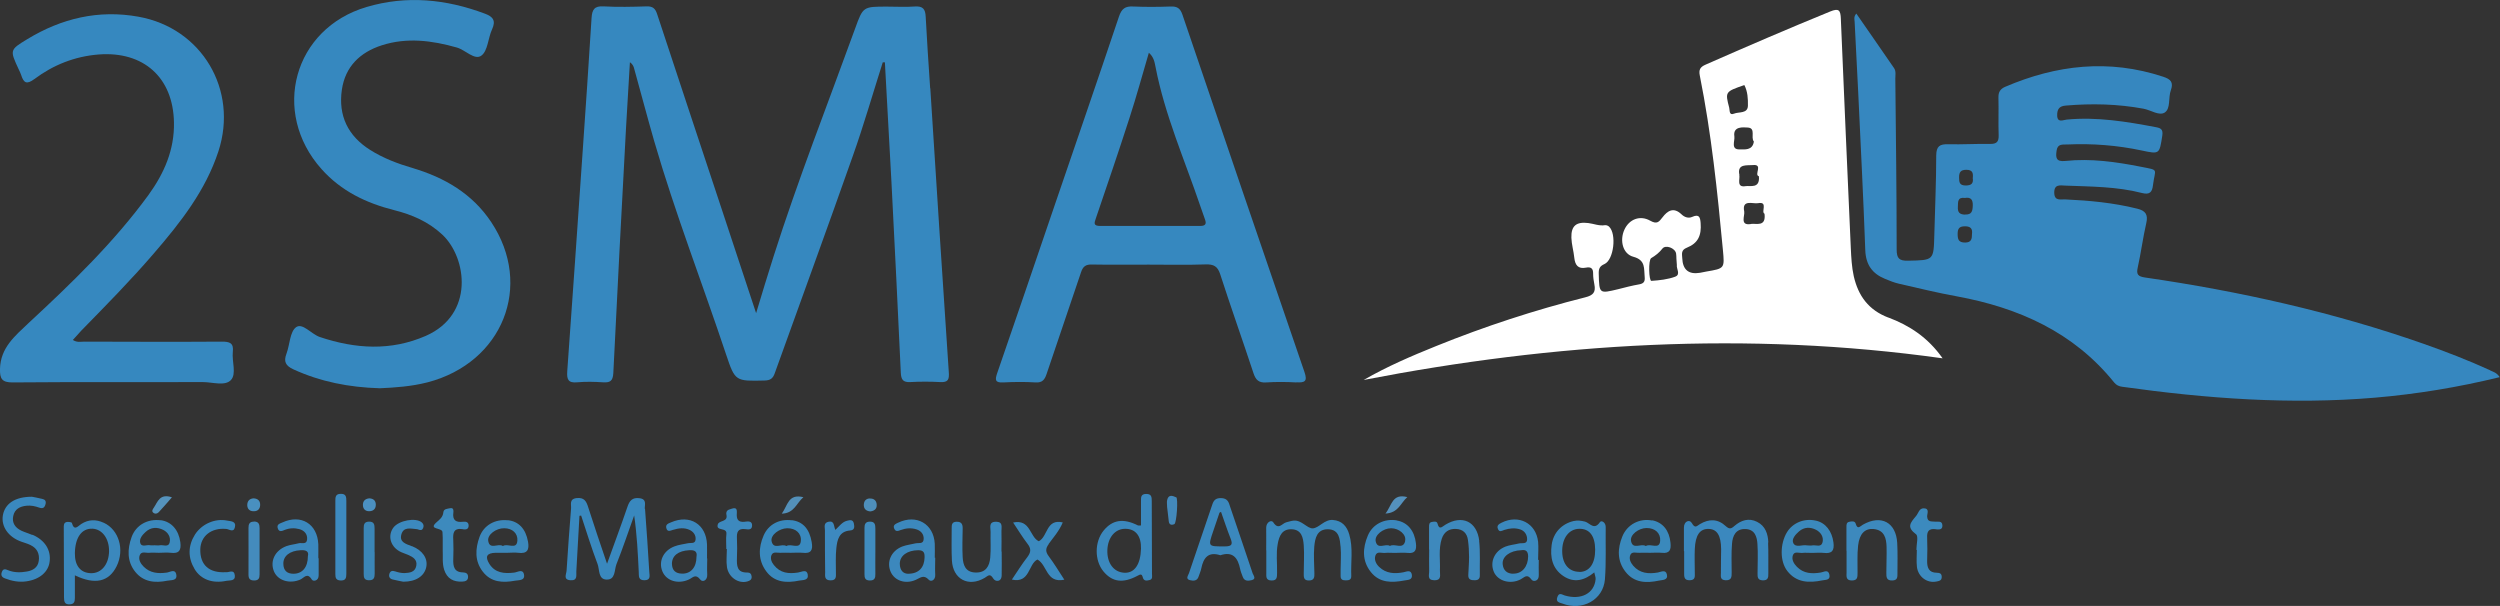 <?xml version="1.0" encoding="UTF-8"?> <svg xmlns="http://www.w3.org/2000/svg" id="Calque_2" data-name="Calque 2" viewBox="0 0 223.05 54.06"><rect x="0" y="0" width="223.05" height="54.06" fill="#333333" stroke="none"/><defs><style> .cls-1 { fill: #408cbf; } .cls-2 { fill: #fff; } .cls-3 { fill: #3c88bd; } .cls-4 { fill: #448bbd; } .cls-5 { fill: #3d89bd; } .cls-6 { fill: #4b90c1; } .cls-7 { fill: #3c88be; } .cls-8 { fill: #3d89bf; } .cls-9 { fill: #3688bf; } .cls-10 { fill: #3c89be; } .cls-11 { fill: #3e89bd; } .cls-12 { fill: #3c88bb; } .cls-13 { fill: #3687bf; } .cls-14 { fill: #3b89be; } .cls-15 { fill: #3b88bd; } .cls-16 { fill: #5593bd; } .cls-17 { fill: #3c8abe; } .cls-18 { fill: #3d8abd; } .cls-19 { fill: #3b86b7; } .cls-20 { fill: #3b89bd; } .cls-21 { fill: #3d89be; } .cls-22 { fill: #3989be; } .cls-23 { fill: #4389bb; } .cls-24 { fill: #5390b9; } .cls-25 { fill: #3a89be; } .cls-26 { fill: #3988be; } .cls-27 { fill: #4e8fbb; } .cls-28 { fill: #3a89bc; } .cls-29 { fill: #3b89bf; } .cls-30 { fill: #3d8abf; } .cls-31 { fill: #3b89bc; } .cls-32 { fill: #5491bd; } .cls-33 { fill: #3a88be; } .cls-34 { fill: #3b88be; } .cls-35 { fill: #4990c0; } </style></defs><g id="Footer"><g id="Logo_col_3" data-name="Logo /col 3"><g id="Logo"><path class="cls-13" d="m222.18,33.04c-1.95-.89-3.94-1.66-5.96-2.37-8.07-2.83-16.38-4.68-24.83-5.91-.62-.09-.81-.26-.66-.9.29-1.31.46-2.64.76-3.95.18-.77-.07-1.11-.8-1.29-2.12-.53-4.27-.73-6.45-.83-.39-.02-.94.17-.96-.58-.02-.79.52-.67.98-.65,2.3.09,4.6.08,6.85.66.7.18.91-.09.98-.71.18-1.49.6-1.3-1.07-1.63-2.23-.44-4.48-.76-6.75-.52-.85.09-.87-.3-.78-.93.09-.63.56-.52.95-.54,2.24-.1,4.46.07,6.66.54,1.59.34,1.56.32,1.82-1.33.08-.54-.12-.67-.55-.75-2.64-.5-5.28-.94-7.99-.68-.3.03-.83.32-.84-.38,0-.51.15-.82.75-.87,2.33-.2,4.65-.15,6.96.28.65.12,1.41.67,1.9.33.53-.37.29-1.32.53-1.97.26-.72-.01-1-.7-1.22-4.83-1.59-9.5-1.06-14.09.91-.45.2-.6.49-.59.96.03,1.12-.02,2.24.02,3.35.02.58-.17.79-.76.78-1.25-.02-2.49.06-3.74.03-.76-.02-1.06.17-1.07,1,0,2.36-.11,4.72-.17,7.09-.06,2.29-.05,2.25-2.34,2.3-.79.02-1.02-.2-1.02-1,0-5.08-.07-10.16-.12-15.24,0-.31.08-.66-.11-.94-1.11-1.62-2.23-3.22-3.37-4.87-.25.29-.16.52-.15.73.1,2.1.22,4.21.32,6.31.22,4.69.46,9.38.63,14.07.05,1.3.62,2.09,1.76,2.56.41.17.83.34,1.27.44,1.71.39,3.42.81,5.14,1.12,5.53,1.02,10.42,3.2,14.04,7.69.2.24.42.34.73.38,7.48,1.05,14.99,1.61,22.54.97,3.72-.32,7.4-.92,11.12-1.83-.26-.41-.59-.48-.87-.61Zm-46.85-11.4c-.58,0-.67-.27-.67-.77,0-.48.15-.68.66-.68.52,0,.68.24.62.69,0,.43-.05.75-.6.76Zm0-2.49c-.5-.01-.68-.21-.65-.7.02-.43-.04-.88.63-.79.55-.09.72.17.7.7-.02.48-.09.8-.68.78Zm.05-2.6c-.56,0-.59-.3-.59-.72,0-.47.14-.68.65-.68.56,0,.62.3.57.74.07.47-.12.66-.63.66Z"></path><path class="cls-9" d="m82.99,7.89c-.14-2.13-.29-4.27-.4-6.4-.03-.68-.25-.96-.97-.91-.83.06-1.66.01-2.49.01-2.12,0-2.13,0-2.83,1.94-2.46,6.78-5.1,13.49-7.29,20.37-.51,1.59-.99,3.2-1.55,5.04-1.01-3.06-1.94-5.87-2.87-8.68-1.99-6-3.98-11.99-5.96-18-.16-.5-.39-.71-.95-.69-1.28.04-2.56.07-3.83,0-.82-.05-1.02.29-1.07,1.02-.25,4.05-.53,8.09-.81,12.14-.45,6.47-.89,12.93-1.36,19.39-.05.72.07,1.07.89.99.76-.07,1.53-.05,2.3,0,.63.04.88-.11.92-.82.35-7.27.74-14.54,1.13-21.81.11-1.98.24-3.95.35-5.93.22.16.31.33.36.5.61,2.18,1.18,4.37,1.81,6.55,1.87,6.44,4.3,12.69,6.42,19.05.8,2.39.84,2.36,3.43,2.3.5-.01.74-.18.9-.64,2.32-6.46,4.68-12.9,6.96-19.37.98-2.76,1.79-5.58,2.68-8.38.06,0,.12,0,.19,0,.2,3.59.4,7.18.59,10.77.29,5.64.57,11.29.83,16.93.03.6.19.86.83.83.89-.05,1.79-.05,2.68,0,.72.04.82-.23.77-.9-.57-8.44-1.11-16.88-1.65-25.33Z"></path><path class="cls-2" d="m168.49,28.34c-1.77-.67-2.7-1.94-3.1-3.71-.18-.82-.22-1.64-.26-2.47-.3-6.83-.61-13.65-.89-20.48-.03-.76-.16-.98-.96-.65-3.72,1.52-7.41,3.11-11.09,4.73-.51.22-.64.46-.53,1,1.03,5.14,1.57,10.35,2.06,15.56.15,1.63.16,1.63-1.49,1.91-.19.03-.38.07-.56.11q-1.52.25-1.58-1.32c-.02-.37-.12-.71.41-.92,1-.4,1.32-1.09,1.23-2.21-.04-.49-.12-.82-.75-.54-.34.16-.71.02-.97-.24-.7-.66-1.24-.3-1.68.28-.32.42-.5.64-1.1.3-.92-.52-1.88-.12-2.3.8-.44.96-.15,2.17.8,2.42,1.12.3.93,1.07,1.01,1.82.04.4-.1.57-.49.64-.63.11-1.25.27-1.87.43-1.71.41-1.69.42-1.74-1.38-.01-.43.07-.67.51-.86.84-.37,1.1-2.7.41-3.34-.08-.08-.24-.14-.35-.13-.53.09-1.01-.13-1.51-.19-1.06-.13-1.53.25-1.5,1.31.02.6.2,1.19.26,1.79.07.65.34,1.02,1.04.88.45-.09.65.07.64.54,0,.32.05.64.11.95.14.69-.09.98-.82,1.16-4.52,1.14-8.95,2.59-13.28,4.34-2.21.89-4.4,1.83-6.48,3.03,17.05-3.3,34.17-4.38,51.65-1.93-1.32-1.88-2.98-2.94-4.84-3.64Zm-19.01-3.66c-.67.25-1.42.33-2.14.38-.23.02-.29-1.87-.02-2.03.39-.23.72-.49,1-.85.29-.37,1.13-.05,1.22.43.03.16.02.32.03.48s.02.32.04.56c-.06.3.36.85-.14,1.03Zm4.8-15.07c-.37-1.42-.36-1.43,1.35-2.02.3.57.33,1.23.32,1.83-.01.74-.8.54-1.24.72-.45.19-.37-.29-.43-.53Zm.46,2.56c-.14-.93.8-.81,1.19-.79.76.04.24.88.55,1.25-.12.83-.86.69-1.26.7-.83.03-.42-.76-.48-1.16Zm.45,3.44c-.23-1.03.7-.83,1.18-.88.99-.11.09.87.56,1,.1,1.13-.77.81-1.19.88-.84.14-.48-.64-.56-1Zm1.02,4.38c-1.01.16-.52-.74-.59-1.12-.23-1.11.79-.66,1.22-.74.95-.18.25.78.59.94.15,1.21-.75.84-1.21.91Z"></path><path class="cls-9" d="m115.66,34.11c.75.04,1.02-.07.72-.93-3.65-10.62-7.28-21.26-10.89-31.89-.19-.55-.47-.73-1.03-.71-1.12.04-2.24.05-3.35,0-.72-.04-1.04.19-1.28.91-1.95,5.81-3.95,11.6-5.93,17.4-1.64,4.8-3.27,9.61-4.93,14.4-.21.61-.19.87.55.83.96-.05,1.92-.06,2.87,0,.61.04.82-.25.99-.76,1.01-3.03,2.06-6.04,3.07-9.07.17-.52.42-.7.96-.69,1.69.03,3.39.01,5.08.01,1.69,0,3.39.04,5.08-.02.71-.02,1.07.16,1.3.89.95,2.94,1.99,5.86,2.96,8.8.2.61.47.89,1.15.84.89-.06,1.79-.05,2.68,0Zm-8.58-13.95c-2.97,0-5.94-.01-8.91,0-.65,0-.54-.27-.39-.7,1.02-2.99,2.04-5.98,3.01-8.99.61-1.88,1.13-3.79,1.71-5.76.42.35.51.81.59,1.23.83,4.32,2.61,8.34,4.01,12.47.13.39.27.79.41,1.17.16.42.01.58-.43.58Z"></path><path class="cls-9" d="m43.83,19.82c-1.69-2.54-4.16-3.98-7.03-4.83-1.32-.39-2.6-.87-3.77-1.61-1.99-1.25-2.86-3.06-2.53-5.37.3-2.07,1.63-3.35,3.57-3.97,2.24-.72,4.47-.43,6.69.2.77.22,1.59,1.17,2.19.72.58-.43.59-1.56.95-2.34.38-.81.05-1.15-.66-1.41-3.45-1.29-6.97-1.64-10.52-.59-6.53,1.92-8.57,9.39-4.03,14.47,1.75,1.96,3.98,3.03,6.48,3.66,1.6.4,3.07,1.04,4.3,2.19,2.19,2.06,2.88,7.12-1.49,9.03-3.12,1.36-6.27,1.16-9.44.1-.77-.26-1.54-1.29-2.12-.88-.56.4-.56,1.56-.86,2.36-.27.71-.08,1.08.61,1.4,2.42,1.11,4.97,1.61,7.72,1.69,1.36-.06,2.82-.16,4.26-.53,6.7-1.75,9.45-8.62,5.68-14.29Z"></path><path class="cls-9" d="m1.15,34.12c5.65-.05,11.31-.01,16.96-.03.85,0,1.96.38,2.49-.18.52-.55.08-1.65.17-2.5.1-.83-.29-.93-.99-.93-4.09.03-8.18.01-12.27,0-.3,0-.63.1-1.01-.15.27-.29.51-.57.76-.84,2.21-2.26,4.43-4.51,6.49-6.91,2.36-2.74,4.59-5.57,5.74-9.09,1.78-5.47-1.48-10.99-7.14-12-3.55-.64-6.85.14-9.91,2-1.58.96-1.57.97-.78,2.68.08.17.17.34.23.53.23.71.49.86,1.18.35,1.69-1.26,3.59-2.02,5.73-2.19,4.01-.31,6.65,2.06,6.72,6.06.05,2.45-.88,4.55-2.27,6.47-3.1,4.25-6.87,7.88-10.71,11.44C1.32,29.99.05,31.02,0,32.91c-.02.88.17,1.22,1.14,1.21Z"></path><path class="cls-26" d="m57.53,45.41c-.03-.35.22-.87-.47-.96-.64-.08-.89.21-1.08.77-.56,1.65-1.18,3.29-1.82,5.08-.6-1.78-1.16-3.4-1.68-5.04-.17-.55-.36-.89-1.03-.82-.69.08-.47.58-.5.93-.15,1.84-.28,3.69-.4,5.54-.02.33-.33.82.36.86.64.04.49-.45.51-.8.1-1.65.19-3.3.28-4.95.05,0,.1-.01.15-.02.48,1.45.93,2.91,1.47,4.34.18.49.05,1.34.78,1.37.83.04.7-.86.9-1.37.57-1.43,1.06-2.9,1.58-4.35.25,1.71.33,3.38.41,5.05.02.34-.06.73.5.73.59,0,.46-.42.44-.74-.12-1.88-.23-3.76-.38-5.63Z"></path><path class="cls-20" d="m120.38,47.68c-.21-.72-.64-1.23-1.47-1.29-.75-.05-1.21.7-1.77.75-.5.04-1.01-.77-1.73-.69-.22.02-.43.1-.65.15-.37.09-.69.74-1.16,0-.17-.26-.64,0-.63.49.01.67,0,1.34,0,2.01h.01c0,.67,0,1.34,0,2.01,0,.31-.06.66.44.68.55.03.51-.33.52-.69.02-.86-.1-1.72.06-2.58.13-.71.39-1.33,1.24-1.3.9.03,1.03.77,1.08,1.44.06.82,0,1.66,0,2.49,0,.33-.02.65.47.64.47,0,.49-.31.48-.64-.01-.8-.08-1.6-.01-2.39.07-.73.23-1.55,1.22-1.54,1.02.02,1.06.88,1.13,1.6.06.66,0,1.34,0,2.01,0,.19,0,.38,0,.57,0,.29.16.38.43.38.28,0,.53-.02.52-.39-.05-1.24.18-2.49-.18-3.71Z"></path><path class="cls-34" d="m157.77,48.4c-.03-.76-.26-1.47-1-1.84-.75-.38-1.44-.14-2.03.37-.3.27-.46.29-.78,0-.7-.65-1.49-.65-2.29-.17-.29.17-.43.43-.73-.1-.19-.34-.7-.17-.7.41,0,.7,0,1.4,0,2.1h.02c0,.64,0,1.28,0,1.91,0,.37-.02.71.52.69.5-.02.43-.36.43-.67,0-.7-.03-1.4,0-2.1.05-1.26.45-1.83,1.24-1.81.74.02,1.1.58,1.11,1.8,0,.7-.03,1.4-.02,2.1,0,.3-.1.66.42.68.53.02.54-.3.54-.67,0-.86-.04-1.72.03-2.58.05-.71.33-1.35,1.2-1.32.84.03,1.03.69,1.07,1.34.06.86.01,1.72.01,2.58,0,.32-.03.64.46.66.47.01.51-.25.5-.61-.01-.92.02-1.85-.02-2.77Z"></path><path class="cls-14" d="m143.26,47.01c0-.4-.38-.62-.51-.43-.52.77-.91.08-1.33-.04-.35-.09-.68-.13-1.04-.05-1.04.25-1.79,1.03-1.94,2.12-.15,1.11.05,2.12,1.05,2.79.95.63,1.86.4,2.75-.33.05.24.13.42.12.6-.11,1.27-1.29,1.89-2.75,1.46-.26-.08-.52-.31-.67.16-.15.45.22.47.46.56,1.77.69,3.64-.33,3.79-2.15.12-1.55.05-3.13.07-4.69Zm-2.34,4.01c-.93,0-1.52-.68-1.54-1.79-.03-1.2.59-2.03,1.51-2.05.92-.02,1.42.62,1.43,1.85.01,1.25-.51,1.99-1.4,2Z"></path><path class="cls-15" d="m102.76,44.69c0-.35-.03-.63-.5-.62-.49,0-.46.32-.46.65,0,.72,0,1.44,0,2.16-.15,0-.23.02-.27,0-1.3-.66-2.27-.51-3.06.45-.82,1-.83,2.66-.03,3.64.79.96,1.74,1.1,3.05.4.25-.14.39-.19.47.14.09.36.37.3.61.24.3-.08.21-.36.21-.56,0-2.17-.02-4.33-.02-6.5Zm-2.45,6.41c-.95-.05-1.56-.87-1.51-2.05.05-1.12.71-1.89,1.62-1.87.91.01,1.41.65,1.38,1.78-.04,1.4-.58,2.19-1.49,2.14Z"></path><path class="cls-15" d="m9.25,46.64c-.69-.32-1.36-.3-2,.11-.31.2-.63.66-.84-.1-.02-.06-.29-.1-.44-.08-.3.05-.28.31-.28.53,0,2.07.02,4.14.02,6.22,0,.36.07.63.52.6.4-.02.45-.26.45-.58,0-.66,0-1.31,0-2.01,1.81.87,3.04.58,3.73-.82.72-1.48.2-3.24-1.15-3.87Zm-1.15,4.5c-.92-.03-1.43-.67-1.42-1.77.02-1.42.61-2.24,1.57-2.2.87.04,1.49.88,1.48,2.01-.02,1.18-.69,1.99-1.63,1.96Z"></path><path class="cls-15" d="m109.68,44.99c-.13-.39-.34-.54-.76-.55-.43,0-.62.17-.75.55-.69,2.05-1.4,4.1-2.09,6.15-.06.19-.34.51.08.62.31.08.65.09.78-.32.08-.24.19-.48.24-.73.19-.94.62-1.52,1.7-1.17,1.11-.37,1.56.23,1.76,1.2.05.25.15.49.24.73.15.41.51.36.8.29.44-.11.14-.43.08-.61-.68-2.05-1.39-4.1-2.08-6.15Zm-.39,3.76c-1.53,0-1.52.04-1.04-1.38.18-.54.37-1.08.55-1.62,0-.02.05-.03.14-.08.29.82.55,1.61.85,2.37.22.54.1.71-.51.71Z"></path><path class="cls-33" d="m2.89,47.73c-.32-.14-.66-.23-.98-.38-.54-.26-.86-.68-.73-1.31.13-.63.61-.86,1.19-.92.39-.04.77.04,1.13.17.32.11.47.02.56-.3.08-.29-.05-.43-.3-.48-.37-.09-.74-.16-.91-.19-1.51,0-2.4.61-2.59,1.64-.18,1,.48,1.96,1.65,2.37.27.1.55.17.81.3.59.28.83.78.74,1.41-.08.6-.53.86-1.06.95-.57.1-1.14.11-1.69-.12-.22-.09-.42-.16-.54.15-.12.31,0,.49.29.59.6.23,1.23.35,1.87.26,1.2-.16,1.99-.84,2.1-1.77.13-1.04-.43-1.91-1.53-2.39Z"></path><path class="cls-5" d="m169.27,48.45c-.1-1.85-1.44-2.56-3.06-1.64-.26.15-.48.48-.65-.1-.07-.25-.38-.2-.59-.15-.24.06-.23.28-.23.47,0,.7,0,1.4,0,2.11h.01c0,.64,0,1.28,0,1.92,0,.34-.09.73.48.73.55,0,.49-.37.5-.72.01-.8-.04-1.6.05-2.39.12-1.07.61-1.55,1.39-1.48.96.1,1.13.82,1.15,1.6.02.76-.02,1.53-.02,2.3,0,.36-.01.71.53.69.49-.01.46-.33.46-.65,0-.89.03-1.79-.02-2.68Z"></path><path class="cls-11" d="m131.98,48.27c-.2-1.75-1.53-2.37-3.03-1.45-.31.19-.54.5-.7-.12-.06-.22-.32-.16-.5-.13-.25.04-.25.25-.25.44,0,.67,0,1.34,0,2.01h.01c0,.64-.02,1.28,0,1.91.02.33-.22.82.44.84.72.02.5-.51.52-.87.04-.95-.14-1.92.17-2.85.2-.58.62-.88,1.24-.86.64.02,1.01.38,1.09.99.07.5.1,1.01.1,1.52,0,.54-.05,1.08-.07,1.62-.01.4.25.45.57.45.32,0,.47-.13.46-.45-.02-1.02.05-2.05-.06-3.06Z"></path><path class="cls-20" d="m14.34,46.42c-1.17-.15-2.21.42-2.6,1.5-.38,1.07-.42,2.16.32,3.09.74.93,1.78,1.02,2.87.8.33-.07.9.03.8-.54-.1-.56-.57-.21-.87-.18-.76.1-1.47.04-2.04-.53-.28-.28-.5-.65-.35-1.03.15-.38.56-.18.85-.21.28-.03.57,0,.86,0,.35,0,.71-.04,1.05,0,.76.1.95-.24.86-.94-.15-1.1-.79-1.84-1.76-1.97Zm.8,1.96c-.11.49-.58.21-.88.27-.15.03-.31,0-.47,0-.13,0-.26.02-.38,0-.31-.08-.78.22-.9-.22-.1-.37.2-.71.48-.97.48-.44,1.04-.45,1.58-.18.41.21.68.63.57,1.1Z"></path><path class="cls-3" d="m83.42,49.76s-.01,0-.02,0c0-.41.02-.83,0-1.24-.09-1.78-1.63-2.67-3.26-1.89-.23.11-.51.21-.35.55.13.29.35.19.57.11.46-.17.94-.21,1.41-.06.4.13.66.43.64.86-.02.49-.46.32-.74.39-.4.1-.82.14-1.2.29-.98.4-1.39,1.38-1,2.26.35.78,1.31,1.11,2.22.71.41-.17.71-.52,1.18-.01.19.21.6.03.57-.45-.03-.51,0-1.02,0-1.53Zm-2.43,1.43c-.39-.01-.7-.29-.71-.88-.01-.73.67-1.21,1.64-1.22.51,0,.58.24.57.65-.02.89-.52,1.46-1.49,1.45Z"></path><path class="cls-7" d="m63.09,49.82h-.01c0-.41.01-.83,0-1.24-.07-1.81-1.53-2.71-3.2-1.98-.24.1-.52.18-.43.52.1.38.37.22.61.15.5-.15,1-.22,1.49.02.34.17.55.48.51.85-.04.41-.43.27-.69.33-.4.09-.82.13-1.2.28-.99.38-1.44,1.34-1.07,2.23.35.85,1.4,1.17,2.37.72.34-.16.59-.54,1.01.01.2.27.65.08.62-.45-.03-.48,0-.96,0-1.43Zm-.95-.14c0,.94-.51,1.52-1.29,1.5-.56-.01-.89-.28-.9-.88,0-.72.57-1.16,1.54-1.21.49-.03.74.11.65.59Z"></path><path class="cls-14" d="m137.27,49.95s-.03,0-.04,0c0-.54.05-1.09,0-1.62-.19-1.66-1.74-2.45-3.25-1.7-.24.12-.47.25-.33.57.13.32.36.15.56.08.47-.15.94-.2,1.41-.05.41.13.63.48.63.88,0,.48-.46.31-.74.38-.4.1-.82.13-1.2.28-.98.39-1.4,1.37-1.03,2.25.35.82,1.47,1.15,2.39.67.35-.18.57-.54.97.02.16.23.68.15.65-.41-.02-.45,0-.89,0-1.34Zm-2.24,1.24c-.56,0-.91-.29-.96-.85-.07-.68.65-1.22,1.66-1.25.36-.06.6.04.61.54,0,.89-.52,1.56-1.31,1.55Z"></path><path class="cls-31" d="m162,46.45c-1.02-.23-2.05.19-2.57,1.04-.62,1.03-.64,2.59.03,3.45.82,1.06,1.95,1.08,3.13.84.28-.06.73,0,.63-.5-.1-.52-.5-.24-.77-.2-.79.13-1.53.1-2.13-.51-.28-.28-.49-.65-.36-1.03.14-.39.55-.18.85-.21.28-.03.57,0,.86,0,.35,0,.71-.04,1.05,0,.75.09.95-.23.86-.93-.13-1.01-.7-1.76-1.57-1.95Zm.6,1.94c-.12.48-.59.21-.9.27-.15.03-.32,0-.48,0-.42-.09-1,.24-1.22-.2-.18-.36.19-.77.51-1.05.46-.4,1.01-.4,1.52-.14.42.22.69.63.58,1.11Z"></path><path class="cls-29" d="m89.35,49.21c0-.61.02-1.21,0-1.82-.01-.35.16-.83-.47-.84-.71-.01-.49.53-.5.9-.02.77.04,1.54-.03,2.3-.07.76-.39,1.36-1.31,1.33-.9-.02-1.11-.66-1.15-1.36-.05-.86-.01-1.72,0-2.59,0-.39-.13-.59-.55-.58-.43.01-.43.29-.43.59,0,.96-.03,1.92.02,2.87.09,1.67,1.48,2.4,2.92,1.55.31-.18.47-.45.78.07.17.28.73.33.74-.31.02-.7,0-1.4,0-2.11-.01,0-.02,0-.03,0Z"></path><path class="cls-12" d="m45.3,46.42c-1.14-.12-2.14.44-2.52,1.49-.38,1.06-.44,2.15.3,3.1.74.96,1.79,1,2.87.8.34-.06.91.01.8-.56-.11-.53-.58-.19-.89-.16-.87.1-1.68.04-2.2-.78-.41-.66-.23-.97.56-.99.35,0,.7,0,1.05,0h0c.32,0,.64-.04.96,0,.81.11,1.01-.26.88-.99-.2-1.14-.83-1.82-1.82-1.92Zm.86,1.82c-.06.86-.88.19-1.29.48-.42-.29-1.17.37-1.31-.45-.1-.58.72-1.15,1.42-1.14.74,0,1.23.46,1.18,1.11Z"></path><path class="cls-34" d="m28.42,49.8h-.02c0-.41.01-.83,0-1.24-.08-1.82-1.54-2.71-3.2-1.95-.22.1-.53.16-.42.52.11.37.39.25.62.15.43-.17.88-.19,1.31-.07.44.12.73.44.69.91-.04.5-.48.28-.75.35-.37.1-.76.13-1.11.26-1,.38-1.46,1.32-1.11,2.22.33.84,1.39,1.18,2.36.76.33-.14.62-.68,1.03,0,.12.2.62.12.61-.38,0-.51,0-1.02,0-1.53Zm-.95-.18c0,1-.5,1.57-1.29,1.57-.57,0-.89-.29-.9-.88-.02-.71.58-1.17,1.53-1.22.48-.03.77.09.66.53Z"></path><path class="cls-22" d="m70.63,46.42c-1.09-.14-2.07.36-2.5,1.36-.47,1.08-.5,2.2.23,3.19.74,1.01,1.83,1.06,2.95.83.32-.06.83,0,.76-.51-.08-.56-.56-.25-.86-.21-.84.13-1.59.06-2.16-.66-.21-.26-.34-.58-.22-.89.14-.34.5-.2.77-.21.32-.02.64,0,.96,0,.35,0,.71-.03,1.05,0,.78.1.93-.27.81-.95-.2-1.17-.77-1.83-1.78-1.96Zm.82,1.85c-.07.81-.87.18-1.29.45-.42-.27-1.15.37-1.32-.44-.11-.55.7-1.14,1.39-1.15.78-.01,1.29.47,1.22,1.14Z"></path><path class="cls-34" d="m124.63,46.43c-1.1-.19-2.16.33-2.59,1.35-.47,1.12-.53,2.26.27,3.26.78.98,1.87.96,2.99.75.3-.06.72-.02.67-.49-.07-.52-.49-.29-.76-.24-.79.15-1.54.11-2.15-.47-.29-.27-.48-.66-.34-1.04.14-.39.55-.19.85-.22.29-.03.57,0,.86,0,.38,0,.77-.04,1.15,0,.68.08.82-.26.75-.85-.12-1.11-.74-1.88-1.7-2.04Zm.74,1.85c-.19.79-.92.17-1.36.43-.4-.26-1.1.37-1.27-.41-.12-.56.67-1.17,1.38-1.17.7,0,1.39.57,1.24,1.15Z"></path><path class="cls-28" d="m147.41,46.44c-1.12-.22-2.22.34-2.66,1.41-.45,1.1-.48,2.21.29,3.18.77.98,1.86,1.01,2.98.77.32-.07.82-.02.7-.55-.11-.47-.53-.22-.81-.17-.83.14-1.6.08-2.19-.6-.23-.27-.41-.62-.26-.97.14-.33.51-.17.78-.19.32-.02.64,0,.96,0,.35,0,.71-.03,1.05,0,.73.09.86-.28.79-.91-.11-1.08-.68-1.8-1.63-1.99Zm.71,1.82c-.06.82-.87.18-1.28.46-.42-.28-1.16.37-1.32-.45-.11-.56.68-1.15,1.37-1.16.79-.01,1.28.47,1.23,1.14Z"></path><path class="cls-14" d="m93.56,48.53c.44-.6.95-1.17,1.26-1.92-1.5-.35-1.32,1.27-2.14,1.68-.82-.38-.73-2-2.29-1.67.47.7.84,1.32,1.28,1.89.34.43.32.75,0,1.18-.48.62-.9,1.29-1.39,2.02,1.63.36,1.45-1.39,2.28-1.79.89.48.77,2.14,2.4,1.8-.51-.78-.92-1.46-1.39-2.09-.29-.39-.31-.68,0-1.09Z"></path><path class="cls-10" d="m36.76,48.74c-.5-.2-1.15-.34-.95-1.06.2-.71.84-.51,1.37-.47.06,0,.12.03.18.05.17.06.31.05.39-.14.08-.2.05-.36-.12-.51-.54-.46-2.05-.18-2.53.46-.52.7-.29,1.64.53,2.11.24.14.53.21.79.33.43.19.83.43.72.98-.11.56-.59.62-1.04.64-.28.01-.57-.06-.84-.15-.26-.08-.43-.06-.52.22-.08.27.05.44.29.5.37.09.74.16.95.2,1.15,0,1.88-.51,2.05-1.3.16-.77-.32-1.49-1.27-1.87Z"></path><path class="cls-25" d="m20.18,47.19c.27.02.66.37.78-.16.13-.54-.38-.52-.68-.58-1.07-.23-2.28.29-2.89,1.25-.63,1.01-.63,2.06-.03,3.07.56.94,1.61,1.31,2.84,1.05.3-.06.81.05.75-.49-.07-.58-.54-.23-.8-.28-1.5.09-2.31-.65-2.28-2.04.03-1.19.99-1.94,2.3-1.82Z"></path><path class="cls-17" d="m172.68,47.22c.25.02.65.1.62-.36-.03-.43-.41-.29-.68-.32-.31-.03-.65.05-.68-.45-.01-.26.24-.72-.29-.74-.43-.01-.48.43-.7.69-.53.63-.85.99,0,1.63.23.17.03.91.03,1.39.01,0,.03,0,.04,0,0,.51-.05,1.02.01,1.53.11.87.9,1.45,1.7,1.3.25-.05.53-.07.51-.44-.01-.29-.18-.34-.44-.35-.72,0-.88-.47-.86-1.1.02-.67.03-1.34,0-2.01-.03-.55.12-.85.74-.78Z"></path><path class="cls-21" d="m66.48,46.55c-.61.07-.79-.19-.74-.77.06-.65-.37-.41-.68-.32-.22.07-.3.27-.25.46.16.68-.66.48-.77.87-.19.64.84.22.77.85-.05.44-.01.89-.01,1.34.02,0,.04,0,.05,0,0,.54-.07,1.09.01,1.62.14.91,1.03,1.5,1.81,1.28.23-.07.42-.16.39-.45-.02-.23-.15-.35-.37-.35-.95.03-.96-.61-.94-1.3.02-.57.03-1.15,0-1.72-.03-.57.07-.94.76-.85.23.03.57.09.59-.29.03-.45-.34-.41-.61-.38Z"></path><path class="cls-18" d="m41.28,47.22c.24.04.55.04.53-.36-.02-.31-.27-.33-.49-.31-.64.08-.97-.13-.87-.83.02-.17.02-.43-.27-.38-.24.05-.59.05-.62.35-.05.48-.33.65-.66.95-.69.65.59.4.58.86,0,.16.02.32.02.48,0,.35,0,.7,0,1.11.03.55-.06,1.15.13,1.75.26.79.83,1.09,1.61,1.05.24-.01.53-.07.52-.43,0-.29-.19-.38-.44-.39-.81-.01-.9-.54-.88-1.18.02-.57.03-1.15,0-1.72-.04-.62.03-1.08.84-.96Z"></path><path class="cls-30" d="m30.4,44.06c-.47,0-.48.3-.48.64,0,2.17,0,4.35,0,6.52,0,.32.05.55.46.57.46.02.52-.22.52-.59,0-1.09,0-2.17,0-3.26,0-1.09,0-2.17,0-3.26,0-.35-.03-.63-.5-.62Z"></path><path class="cls-8" d="m75.58,46.46c-.43.1-.67.46-1.05.82-.16-.36-.07-.84-.61-.73-.47.1-.32.49-.32.77,0,1.24,0,2.48.02,3.73,0,.33-.09.72.47.73.56.01.49-.36.49-.7,0-.73-.04-1.47.04-2.19.08-.73.24-1.48,1.22-1.56.43-.03.4-.33.34-.63-.08-.37-.36-.3-.6-.24Z"></path><path class="cls-4" d="m22.65,46.54c-.39,0-.48.22-.48.55,0,1.4.01,2.8,0,4.19,0,.36.14.51.51.51.39,0,.48-.2.48-.54,0-.7,0-1.4,0-2.1,0-.67,0-1.33,0-2,0-.36-.06-.62-.51-.62Z"></path><path class="cls-19" d="m33.42,49.27c0-.7,0-1.4,0-2.11,0-.35-.04-.63-.5-.62-.4.01-.47.23-.47.56,0,1.37,0,2.74,0,4.11,0,.32.05.55.46.56.45.01.52-.23.52-.6-.01-.64,0-1.28,0-1.91Z"></path><path class="cls-1" d="m78.1,47.16c0-.35-.04-.63-.5-.62-.4.01-.47.25-.47.57,0,1.37,0,2.75,0,4.12,0,.32.05.55.46.56.46.01.52-.24.51-.61-.01-.64,0-1.28,0-1.92,0-.7,0-1.41,0-2.11Z"></path><path class="cls-23" d="m104.93,44.37c-.31-.15-.69-.28-.8.26-.04.18,0,.38,0,.61.05.4.09.85.15,1.29.04.31.27.34.5.23.2-.1.35-2.3.16-2.4Z"></path><path class="cls-24" d="m71.68,44.36c-1.36-.34-1.39.73-1.93,1.47,1.13-.04,1.3-.94,1.93-1.47Z"></path><path class="cls-32" d="m125.56,44.35c-1.36-.35-1.37.74-1.95,1.47,1.16-.06,1.34-.93,1.95-1.47Z"></path><path class="cls-16" d="m13.72,45.3c-.09.13-.2.29-.07.42.15.16.38.12.51-.02.38-.4.74-.83,1.18-1.33-1.09-.37-1.27.41-1.62.93Z"></path><path class="cls-27" d="m77.61,44.47c-.33.01-.52.21-.54.54-.02.38.19.58.57.62.35-.04.6-.21.58-.59-.01-.36-.24-.58-.61-.56Z"></path><path class="cls-6" d="m32.95,44.46c-.39.04-.59.26-.57.63.02.33.22.52.55.52.37,0,.6-.2.6-.58,0-.39-.24-.55-.59-.57Z"></path><path class="cls-35" d="m22.64,44.46c-.35.02-.57.21-.58.59,0,.33.18.54.51.56.37.03.62-.15.64-.53.02-.37-.17-.59-.58-.62Z"></path></g></g></g></svg> 